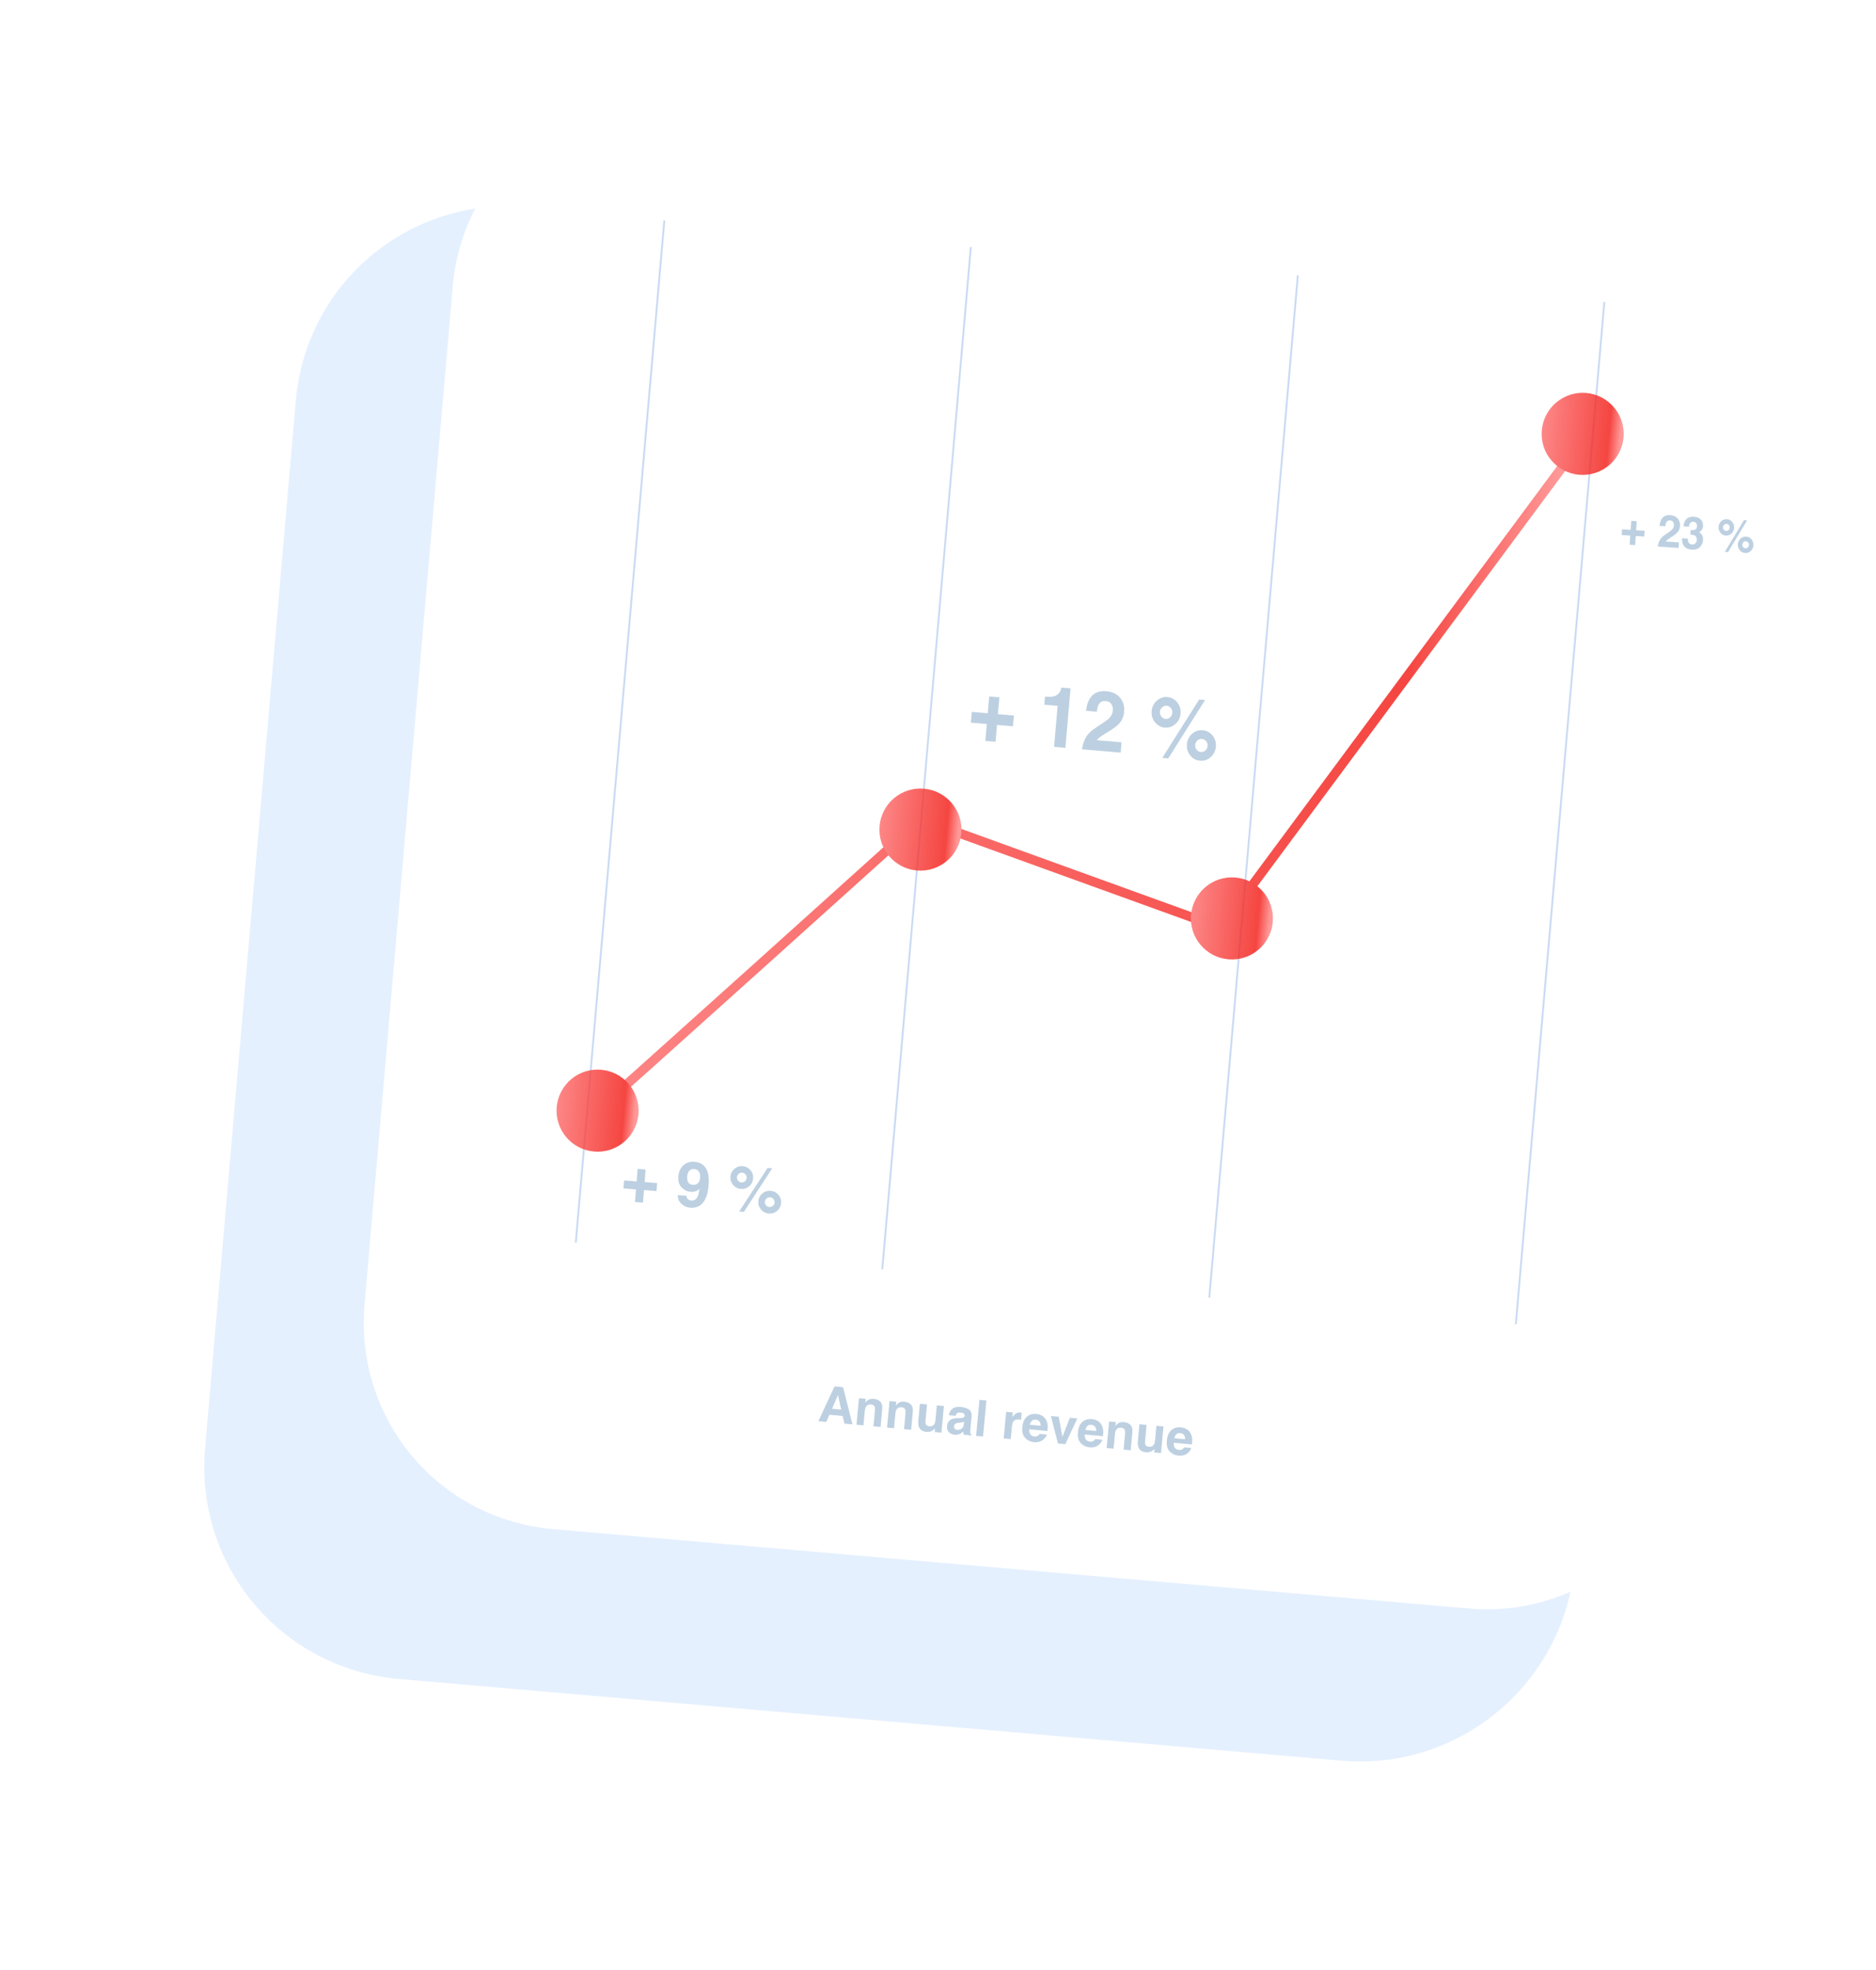 <svg width="201" height="211" viewBox="0 0 201 211" fill="none" xmlns="http://www.w3.org/2000/svg">
<g filter="url(#filter0_d)">
<path d="M153.715 178.554L52.762 169.806C40.142 168.712 30.88 157.699 31.973 145.088L41.691 32.934C42.784 20.322 53.803 11.066 66.422 12.16L167.601 20.927C180.22 22.02 189.483 33.033 188.39 45.645L178.652 158.024C177.353 170.391 166.335 179.647 153.715 178.554Z" fill="#E5F0FE"/>
</g>
<path d="M157.348 172.253L59.257 163.754C46.996 162.691 37.997 151.985 39.059 139.723L48.508 30.685C49.57 18.423 60.277 9.424 72.538 10.486L170.848 19.005C183.109 20.068 192.108 30.774 191.046 43.036L181.579 152.293C180.316 164.317 169.61 173.316 157.348 172.253Z" fill="white"/>
<path d="M71.178 23.605L61.691 133.082" stroke="#CADAF3" stroke-width="0.2"/>
<path d="M104.018 26.453L94.531 135.93" stroke="#CADAF3" stroke-width="0.2"/>
<path d="M139.053 29.488L129.566 138.965" stroke="#CADAF3" stroke-width="0.2"/>
<path d="M171.896 32.332L162.409 141.809" stroke="#CADAF3" stroke-width="0.2"/>
<g opacity="0.78">
<path d="M62.835 119.938C65.215 117.939 98.714 87.752 98.714 87.752L130.798 99.356L170.763 45.464" stroke="url(#paint0_linear)" stroke-miterlimit="10"/>
<path d="M169.192 50.843C171.611 51.052 173.741 49.261 173.951 46.843C174.161 44.425 172.37 42.294 169.951 42.084C167.533 41.875 165.402 43.666 165.193 46.084C164.983 48.503 166.774 50.633 169.192 50.843Z" fill="url(#paint1_linear)"/>
<path d="M131.61 102.733C134.029 102.943 136.159 101.152 136.369 98.734C136.578 96.315 134.788 94.185 132.369 93.975C129.951 93.766 127.82 95.556 127.611 97.975C127.401 100.393 129.192 102.524 131.61 102.733Z" fill="url(#paint2_linear)"/>
<path d="M98.239 93.222C100.658 93.431 102.788 91.64 102.998 89.222C103.207 86.803 101.417 84.673 98.998 84.463C96.58 84.254 94.449 86.045 94.24 88.463C94.03 90.882 95.821 93.012 98.239 93.222Z" fill="url(#paint3_linear)"/>
<path d="M63.646 123.319C66.064 123.529 68.195 121.738 68.404 119.32C68.614 116.901 66.823 114.771 64.404 114.561C61.986 114.352 59.855 116.142 59.646 118.561C59.436 120.979 61.227 123.11 63.646 123.319Z" fill="url(#paint4_linear)"/>
</g>
<path d="M105.83 76.386L104.122 76.238L104.022 77.39L105.73 77.538L105.573 79.346L106.666 79.441L106.823 77.632L108.531 77.781L108.631 76.629L106.923 76.481L107.079 74.681L105.986 74.586L105.83 76.386Z" fill="#BDD0E1"/>
<path d="M111.965 74.615L111.891 75.47L113.317 75.593L112.937 79.984L114.149 80.09L114.701 73.719L113.719 73.634C113.715 73.688 113.69 73.776 113.646 73.881C113.579 74.066 113.488 74.212 113.376 74.32C113.207 74.478 113.002 74.569 112.766 74.603C112.61 74.626 112.342 74.629 111.965 74.615Z" fill="#BDD0E1"/>
<path d="M116.321 79.018C116.109 79.38 115.988 79.787 115.931 80.244L120.072 80.603L120.168 79.496L117.53 79.267C117.618 79.148 117.722 79.039 117.841 78.95C117.952 78.86 118.171 78.716 118.49 78.516L118.998 78.207C119.426 77.936 119.731 77.69 119.932 77.463C120.227 77.126 120.401 76.715 120.441 76.247C120.495 75.626 120.35 75.115 119.998 74.713C119.655 74.302 119.158 74.078 118.526 74.023C117.715 73.953 117.124 74.219 116.753 74.83C116.553 75.148 116.43 75.573 116.357 76.12L117.51 76.22C117.558 75.861 117.624 75.604 117.714 75.449C117.867 75.172 118.128 75.049 118.486 75.08C118.751 75.103 118.948 75.211 119.078 75.403C119.199 75.595 119.256 75.827 119.233 76.097C119.205 76.421 119.049 76.725 118.778 76.973C118.6 77.139 118.225 77.406 117.642 77.772C116.969 78.194 116.529 78.6 116.321 79.018Z" fill="#BDD0E1"/>
<path d="M125.172 81.217L129.112 74.968L128.48 74.913L124.532 81.161L125.172 81.217ZM125.939 77.53C126.274 77.242 126.453 76.868 126.492 76.418C126.531 75.968 126.419 75.568 126.139 75.227C125.86 74.876 125.515 74.683 125.088 74.646C124.652 74.608 124.28 74.739 123.944 75.037C123.618 75.326 123.431 75.699 123.392 76.149C123.353 76.599 123.473 76.999 123.745 77.34C124.024 77.691 124.369 77.884 124.804 77.921C125.231 77.958 125.612 77.828 125.939 77.53ZM125.373 76.819C125.233 76.943 125.065 77.001 124.885 76.986C124.697 76.969 124.55 76.884 124.434 76.738C124.317 76.592 124.263 76.424 124.28 76.226C124.296 76.037 124.38 75.872 124.519 75.748C124.659 75.624 124.819 75.566 125.007 75.582C125.186 75.597 125.342 75.683 125.459 75.829C125.575 75.976 125.62 76.152 125.604 76.341C125.586 76.539 125.513 76.695 125.373 76.819ZM129.718 81.085C130.045 80.787 130.231 80.422 130.27 79.972C130.31 79.513 130.189 79.122 129.918 78.772C129.639 78.422 129.285 78.237 128.858 78.2C128.431 78.163 128.051 78.284 127.724 78.582C127.389 78.871 127.21 79.245 127.17 79.704C127.131 80.154 127.244 80.544 127.523 80.895C127.794 81.245 128.148 81.429 128.575 81.466C129.002 81.503 129.382 81.382 129.718 81.085ZM129.229 79.375C129.354 79.521 129.399 79.698 129.382 79.895C129.366 80.084 129.292 80.241 129.144 80.364C129.004 80.488 128.844 80.547 128.656 80.531C128.477 80.515 128.329 80.43 128.213 80.284C128.088 80.137 128.042 79.97 128.059 79.781C128.076 79.583 128.15 79.417 128.299 79.294C128.438 79.17 128.598 79.12 128.777 79.136C128.965 79.152 129.113 79.228 129.229 79.375Z" fill="#BDD0E1"/>
<path d="M174.711 56.741L173.793 56.68L173.752 57.299L174.67 57.36L174.605 58.333L175.193 58.371L175.258 57.399L176.176 57.46L176.217 56.841L175.299 56.78L175.363 55.813L174.776 55.773L174.711 56.741Z" fill="#BDD0E1"/>
<path d="M177.819 57.871C177.709 58.068 177.649 58.287 177.623 58.533L179.849 58.681L179.889 58.086L178.47 57.992C178.516 57.927 178.571 57.867 178.634 57.818C178.693 57.769 178.809 57.689 178.977 57.578L179.247 57.407C179.474 57.257 179.635 57.122 179.74 56.998C179.895 56.813 179.984 56.591 180 56.34C180.023 56.006 179.939 55.733 179.746 55.521C179.557 55.304 179.288 55.189 178.949 55.167C178.513 55.138 178.198 55.287 178.006 55.619C177.902 55.792 177.841 56.021 177.807 56.315L178.427 56.356C178.449 56.163 178.481 56.025 178.528 55.94C178.608 55.79 178.746 55.722 178.939 55.734C179.081 55.744 179.188 55.8 179.26 55.901C179.327 56.003 179.36 56.127 179.35 56.272C179.339 56.446 179.259 56.611 179.116 56.747C179.022 56.838 178.823 56.985 178.515 57.188C178.158 57.422 177.926 57.645 177.819 57.871Z" fill="#BDD0E1"/>
<path d="M180.85 57.693L180.221 57.651C180.216 57.923 180.252 58.149 180.338 58.32C180.495 58.651 180.802 58.832 181.265 58.863C181.637 58.887 181.929 58.795 182.132 58.585C182.339 58.38 182.448 58.135 182.467 57.844C182.486 57.564 182.422 57.341 182.267 57.175C182.164 57.062 182.085 57.003 182.025 56.999C182.105 56.975 182.183 56.917 182.262 56.835C182.386 56.707 182.453 56.537 182.466 56.338C182.485 56.053 182.408 55.819 182.227 55.637C182.05 55.455 181.803 55.356 181.49 55.336C181.321 55.324 181.182 55.334 181.064 55.37C180.946 55.406 180.841 55.458 180.753 55.534C180.631 55.638 180.54 55.758 180.481 55.89C180.42 56.037 180.387 56.195 180.366 56.369L180.963 56.408C180.969 56.239 181.015 56.106 181.091 56.009C181.171 55.912 181.284 55.871 181.436 55.881C181.564 55.89 181.663 55.935 181.735 56.022C181.799 56.109 181.828 56.218 181.82 56.349C181.806 56.552 181.724 56.682 181.582 56.736C181.497 56.769 181.348 56.784 181.141 56.77L181.109 57.254C181.321 57.268 181.475 57.298 181.569 57.347C181.738 57.437 181.815 57.592 181.801 57.815C181.789 57.989 181.735 58.112 181.637 58.197C181.534 58.283 181.421 58.319 181.297 58.311C181.095 58.297 180.958 58.206 180.891 58.036C180.852 57.941 180.841 57.829 180.85 57.693Z" fill="#BDD0E1"/>
<path d="M185.144 59.125L187.191 55.729L186.851 55.707L184.8 59.103L185.144 59.125ZM185.516 57.139C185.692 56.98 185.784 56.778 185.8 56.536C185.816 56.294 185.752 56.081 185.598 55.9C185.444 55.715 185.257 55.615 185.028 55.6C184.794 55.584 184.595 55.659 184.418 55.822C184.246 55.98 184.15 56.183 184.134 56.425C184.118 56.667 184.187 56.88 184.336 57.06C184.49 57.245 184.677 57.345 184.911 57.361C185.14 57.376 185.344 57.302 185.516 57.139ZM185.204 56.763C185.13 56.831 185.041 56.864 184.944 56.858C184.843 56.851 184.763 56.807 184.699 56.73C184.635 56.653 184.604 56.563 184.611 56.457C184.618 56.355 184.661 56.266 184.735 56.197C184.808 56.13 184.893 56.096 184.994 56.103C185.091 56.109 185.175 56.154 185.24 56.231C185.304 56.308 185.33 56.402 185.323 56.504C185.316 56.61 185.278 56.695 185.204 56.763ZM187.582 59.006C187.754 58.842 187.85 58.645 187.866 58.403C187.883 58.156 187.814 57.947 187.665 57.763C187.511 57.577 187.319 57.482 187.089 57.467C186.86 57.452 186.657 57.521 186.485 57.684C186.308 57.842 186.216 58.045 186.2 58.292C186.184 58.534 186.248 58.742 186.402 58.927C186.551 59.112 186.743 59.208 186.973 59.223C187.202 59.238 187.405 59.169 187.582 59.006ZM187.301 58.093C187.37 58.17 187.396 58.264 187.389 58.371C187.382 58.472 187.344 58.557 187.266 58.625C187.192 58.693 187.107 58.726 187.006 58.72C186.91 58.713 186.83 58.669 186.766 58.592C186.697 58.514 186.671 58.425 186.677 58.324C186.684 58.217 186.723 58.127 186.801 58.06C186.875 57.992 186.959 57.963 187.056 57.97C187.157 57.977 187.237 58.016 187.301 58.093Z" fill="#BDD0E1"/>
<path d="M68.209 126.52L66.867 126.414L66.799 127.272L68.14 127.379L68.033 128.727L68.892 128.795L68.999 127.447L70.34 127.553L70.408 126.695L69.067 126.588L69.173 125.247L68.315 125.179L68.209 126.52Z" fill="#BDD0E1"/>
<path d="M73.22 124.793C72.899 125.091 72.719 125.488 72.679 125.998C72.64 126.488 72.758 126.875 73.025 127.159C73.3 127.444 73.624 127.605 74 127.635C74.255 127.655 74.474 127.618 74.656 127.525C74.754 127.479 74.855 127.406 74.95 127.305C74.902 127.659 74.84 127.931 74.758 128.113C74.603 128.445 74.376 128.596 74.067 128.571C73.906 128.559 73.782 128.508 73.695 128.414C73.608 128.319 73.557 128.2 73.548 128.058L72.616 127.984C72.624 128.389 72.76 128.711 73.032 128.941C73.297 129.178 73.61 129.311 73.966 129.339C74.71 129.398 75.256 129.071 75.589 128.362C75.766 127.991 75.879 127.514 75.924 126.944C75.971 126.347 75.935 125.865 75.81 125.491C75.592 124.832 75.121 124.471 74.397 124.414C73.928 124.376 73.533 124.507 73.22 124.793ZM74.639 126.808C74.512 126.872 74.389 126.896 74.262 126.886C74.027 126.868 73.858 126.787 73.755 126.637C73.652 126.487 73.609 126.268 73.631 125.986C73.657 125.657 73.764 125.423 73.956 125.296C74.077 125.218 74.215 125.182 74.376 125.195C74.597 125.212 74.758 125.306 74.873 125.477C74.988 125.642 75.031 125.861 75.01 126.129C74.984 126.464 74.858 126.691 74.639 126.808Z" fill="#BDD0E1"/>
<path d="M79.7 129.781L82.736 125.116L82.24 125.077L79.197 129.741L79.7 129.781ZM80.269 127.033C80.529 126.817 80.666 126.538 80.693 126.202C80.72 125.867 80.629 125.57 80.406 125.316C80.183 125.055 79.911 124.912 79.576 124.886C79.234 124.858 78.943 124.957 78.682 125.179C78.429 125.395 78.285 125.674 78.259 126.009C78.232 126.344 78.33 126.642 78.546 126.896C78.768 127.156 79.04 127.299 79.382 127.327C79.718 127.353 80.016 127.255 80.269 127.033ZM79.819 126.504C79.71 126.597 79.579 126.64 79.438 126.629C79.29 126.617 79.174 126.554 79.081 126.446C78.989 126.337 78.944 126.212 78.956 126.065C78.967 125.924 79.031 125.801 79.14 125.708C79.248 125.615 79.373 125.571 79.521 125.583C79.662 125.594 79.785 125.658 79.877 125.767C79.97 125.875 80.007 126.006 79.996 126.147C79.984 126.295 79.927 126.412 79.819 126.504ZM83.265 129.673C83.519 129.45 83.662 129.178 83.689 128.843C83.716 128.501 83.618 128.209 83.402 127.949C83.18 127.689 82.9 127.552 82.565 127.525C82.23 127.499 81.933 127.59 81.679 127.813C81.418 128.028 81.282 128.307 81.254 128.649C81.228 128.985 81.32 129.275 81.542 129.536C81.757 129.796 82.037 129.933 82.372 129.96C82.707 129.986 83.005 129.895 83.265 129.673ZM82.867 128.4C82.966 128.509 83.003 128.64 82.991 128.787C82.98 128.928 82.924 129.045 82.808 129.137C82.7 129.23 82.575 129.274 82.427 129.262C82.286 129.251 82.17 129.188 82.077 129.079C81.978 128.97 81.941 128.846 81.952 128.705C81.964 128.557 82.021 128.434 82.136 128.342C82.245 128.249 82.369 128.212 82.51 128.223C82.657 128.234 82.774 128.291 82.867 128.4Z" fill="#BDD0E1"/>
<path d="M91.336 152.537L90.329 148.553L89.418 148.468L87.682 152.197L88.529 152.276L88.865 151.508L90.29 151.64L90.463 152.456L91.336 152.537ZM89.786 149.394L90.127 150.955L89.146 150.864L89.786 149.394Z" fill="#BDD0E1"/>
<path d="M94.317 150.102C94.144 149.929 93.91 149.832 93.615 149.804C93.379 149.782 93.181 149.823 93.015 149.921C92.923 149.983 92.823 150.076 92.713 150.212L92.751 149.799L92.033 149.733L91.768 152.578L92.513 152.647L92.657 151.104C92.673 150.927 92.708 150.784 92.767 150.676C92.883 150.471 93.064 150.38 93.316 150.403C93.525 150.423 93.658 150.505 93.719 150.662C93.749 150.746 93.76 150.861 93.746 151.011L93.585 152.747L94.346 152.817L94.524 150.899C94.557 150.54 94.49 150.275 94.317 150.102Z" fill="#BDD0E1"/>
<path d="M97.593 150.407C97.419 150.234 97.185 150.136 96.891 150.109C96.655 150.087 96.457 150.128 96.291 150.226C96.198 150.288 96.098 150.381 95.988 150.517L96.026 150.104L95.308 150.037L95.044 152.882L95.788 152.952L95.932 151.409C95.948 151.232 95.983 151.089 96.042 150.981C96.159 150.776 96.34 150.685 96.592 150.708C96.801 150.727 96.933 150.81 96.995 150.967C97.025 151.051 97.036 151.165 97.022 151.315L96.86 153.051L97.621 153.122L97.799 151.204C97.833 150.845 97.766 150.579 97.593 150.407Z" fill="#BDD0E1"/>
<path d="M99.164 152.125L99.324 150.405L98.558 150.334L98.398 152.054C98.367 152.381 98.387 152.631 98.452 152.805C98.569 153.118 98.844 153.301 99.261 153.34C99.412 153.354 99.537 153.344 99.653 153.317C99.763 153.289 99.883 153.224 100.01 153.134C100.051 153.105 100.086 153.07 100.118 153.025L100.178 152.955L100.141 153.357L100.87 153.424L101.135 150.574L100.374 150.503L100.23 152.052C100.212 152.239 100.177 152.382 100.119 152.49C100.003 152.684 99.817 152.77 99.565 152.746C99.367 152.728 99.24 152.646 99.183 152.495C99.153 152.411 99.149 152.286 99.164 152.125Z" fill="#BDD0E1"/>
<path d="M102.87 151.86L102.616 151.868C102.323 151.879 102.098 151.917 101.94 151.989C101.657 152.125 101.5 152.364 101.467 152.713C101.442 152.986 101.503 153.202 101.661 153.363C101.813 153.528 102.02 153.623 102.277 153.647C102.481 153.666 102.667 153.635 102.837 153.559C102.978 153.491 103.105 153.405 103.217 153.308C103.216 153.372 103.222 153.427 103.222 153.481C103.228 153.53 103.24 153.585 103.255 153.646L104.065 153.722L104.075 153.609C104.029 153.583 103.994 153.553 103.976 153.513C103.952 153.479 103.948 153.408 103.951 153.311C103.958 153.182 103.968 153.075 103.976 152.984L104.098 151.676C104.13 151.334 104.029 151.086 103.799 150.941C103.564 150.795 103.297 150.705 102.981 150.675C102.504 150.631 102.154 150.728 101.933 150.956C101.795 151.106 101.706 151.308 101.667 151.553L102.385 151.62C102.416 151.515 102.456 151.432 102.516 151.367C102.594 151.288 102.727 151.257 102.903 151.274C103.059 151.288 103.175 151.32 103.251 151.371C103.333 151.422 103.362 151.511 103.351 151.629C103.342 151.725 103.282 151.79 103.171 151.823C103.11 151.844 103.011 151.856 102.87 151.86ZM103.288 152.25L103.262 152.528C103.234 152.774 103.148 152.945 103.005 153.023C102.863 153.107 102.708 153.141 102.547 153.126C102.445 153.117 102.368 153.077 102.299 153.011C102.234 152.951 102.205 152.857 102.217 152.728C102.23 152.584 102.299 152.487 102.423 152.429C102.491 152.397 102.607 152.37 102.77 152.358L102.939 152.341C103.026 152.333 103.092 152.323 103.142 152.306C103.192 152.295 103.242 152.278 103.288 152.25Z" fill="#BDD0E1"/>
<path d="M104.941 149.912L104.582 153.77L105.327 153.839L105.686 149.981L104.941 149.912Z" fill="#BDD0E1"/>
<path d="M109.406 151.273L109.369 151.27C109.144 151.249 108.956 151.291 108.806 151.396C108.714 151.457 108.605 151.577 108.469 151.759L108.516 151.261L107.803 151.194L107.538 154.045L108.293 154.115L108.42 152.754C108.442 152.524 108.484 152.355 108.553 152.253C108.673 152.064 108.881 151.986 109.186 152.015C109.207 152.017 109.234 152.019 109.271 152.028C109.309 152.032 109.351 152.041 109.399 152.051L109.47 151.285C109.433 151.281 109.411 151.279 109.406 151.273Z" fill="#BDD0E1"/>
<path d="M111.659 151.613C111.475 151.503 111.264 151.441 111.028 151.419C110.627 151.381 110.293 151.48 110.017 151.719C109.74 151.964 109.582 152.327 109.536 152.82C109.487 153.345 109.591 153.744 109.848 154C110.099 154.261 110.41 154.409 110.774 154.443C111.213 154.484 111.569 154.377 111.836 154.12C112.008 153.958 112.115 153.795 112.152 153.631L111.386 153.56C111.341 153.637 111.286 153.702 111.234 153.74C111.124 153.816 111.002 153.854 110.847 153.839C110.702 153.826 110.577 153.776 110.481 153.697C110.326 153.564 110.254 153.357 110.27 153.067L112.22 153.248C112.248 153.008 112.255 152.814 112.251 152.684C112.24 152.456 112.183 152.256 112.086 152.074C111.981 151.869 111.838 151.716 111.659 151.613ZM110.554 152.158C110.661 152.06 110.8 152.014 110.972 152.03C111.132 152.044 111.261 152.111 111.359 152.222C111.457 152.334 111.496 152.489 111.494 152.689L110.337 152.581C110.376 152.396 110.448 152.256 110.554 152.158Z" fill="#BDD0E1"/>
<path d="M114.141 154.659L115.429 151.904L114.631 151.83L113.83 153.873L113.431 151.718L112.595 151.64L113.353 154.586L114.141 154.659Z" fill="#BDD0E1"/>
<path d="M117.613 152.166C117.429 152.057 117.218 151.995 116.983 151.973C116.581 151.935 116.247 152.034 115.971 152.273C115.694 152.518 115.536 152.881 115.491 153.374C115.442 153.899 115.545 154.298 115.802 154.554C116.054 154.815 116.364 154.963 116.728 154.997C117.168 155.038 117.524 154.93 117.791 154.674C117.962 154.512 118.069 154.349 118.106 154.185L117.34 154.114C117.295 154.19 117.241 154.256 117.188 154.294C117.079 154.37 116.956 154.408 116.801 154.393C116.656 154.38 116.531 154.33 116.436 154.251C116.281 154.118 116.208 153.911 116.224 153.621L118.174 153.802C118.202 153.561 118.209 153.368 118.205 153.238C118.194 153.01 118.137 152.81 118.04 152.628C117.935 152.423 117.793 152.27 117.613 152.166ZM116.509 152.712C116.615 152.614 116.754 152.568 116.926 152.583C117.087 152.598 117.216 152.664 117.313 152.776C117.411 152.888 117.451 153.043 117.448 153.243L116.291 153.135C116.33 152.95 116.402 152.81 116.509 152.712Z" fill="#BDD0E1"/>
<path d="M121.117 152.595C120.944 152.422 120.709 152.325 120.415 152.297C120.179 152.275 119.981 152.316 119.815 152.415C119.723 152.476 119.622 152.57 119.512 152.705L119.551 152.293L118.833 152.226L118.568 155.071L119.313 155.14L119.456 153.597C119.473 153.42 119.508 153.278 119.566 153.17C119.683 152.964 119.864 152.873 120.116 152.896C120.325 152.916 120.458 152.999 120.519 153.156C120.549 153.239 120.56 153.354 120.546 153.504L120.384 155.24L121.145 155.311L121.323 153.393C121.357 153.034 121.29 152.768 121.117 152.595Z" fill="#BDD0E1"/>
<path d="M122.688 154.314L122.848 152.594L122.082 152.523L121.922 154.243C121.891 154.569 121.911 154.82 121.976 154.993C122.093 155.307 122.368 155.489 122.786 155.528C122.936 155.542 123.061 155.532 123.177 155.505C123.288 155.478 123.407 155.413 123.534 155.322C123.575 155.293 123.611 155.259 123.642 155.213L123.702 155.143L123.665 155.545L124.394 155.613L124.659 152.762L123.898 152.692L123.754 154.24C123.737 154.428 123.702 154.57 123.643 154.678C123.528 154.873 123.341 154.958 123.089 154.935C122.891 154.916 122.764 154.834 122.708 154.683C122.678 154.599 122.673 154.475 122.688 154.314Z" fill="#BDD0E1"/>
<path d="M127.141 153.053C126.957 152.944 126.746 152.881 126.511 152.859C126.109 152.822 125.775 152.92 125.499 153.16C125.222 153.404 125.064 153.768 125.018 154.26C124.97 154.786 125.073 155.184 125.33 155.441C125.581 155.702 125.892 155.85 126.256 155.883C126.696 155.924 127.052 155.817 127.319 155.561C127.49 155.398 127.597 155.235 127.634 155.071L126.868 155C126.823 155.077 126.768 155.142 126.716 155.18C126.606 155.257 126.484 155.294 126.329 155.279C126.184 155.266 126.059 155.217 125.964 155.137C125.808 155.004 125.736 154.797 125.752 154.507L127.702 154.688C127.73 154.448 127.737 154.254 127.733 154.124C127.722 153.896 127.665 153.696 127.568 153.514C127.463 153.31 127.321 153.156 127.141 153.053ZM126.037 153.599C126.143 153.5 126.282 153.454 126.454 153.47C126.615 153.485 126.744 153.551 126.841 153.663C126.939 153.774 126.979 153.929 126.976 154.129L125.819 154.021C125.858 153.836 125.93 153.697 126.037 153.599Z" fill="#BDD0E1"/>
<defs>
<filter id="filter0_d" x="0.002" y="0.188" width="200.359" height="210.358" filterUnits="userSpaceOnUse" color-interpolation-filters="sRGB">
<feFlood flood-opacity="0" result="BackgroundImageFix"/>
<feColorMatrix in="SourceAlpha" type="matrix" values="0 0 0 0 0 0 0 0 0 0 0 0 0 0 0 0 0 0 127 0"/>
<feOffset dx="-10" dy="10"/>
<feGaussianBlur stdDeviation="10"/>
<feColorMatrix type="matrix" values="0 0 0 0 0.47 0 0 0 0 0.574 0 0 0 0 0.838 0 0 0 0.15 0"/>
<feBlend mode="normal" in2="BackgroundImageFix" result="effect1_dropShadow"/>
<feBlend mode="normal" in="SourceGraphic" in2="effect1_dropShadow" result="shape"/>
</filter>
<linearGradient id="paint0_linear" x1="65.657" y1="78.371" x2="168.082" y2="87.246" gradientUnits="userSpaceOnUse">
<stop stop-color="#FC6565"/>
<stop offset="0.82" stop-color="#F2120C"/>
<stop offset="0.96" stop-color="#FF7B7B"/>
</linearGradient>
<linearGradient id="paint1_linear" x1="165.193" y1="46.084" x2="173.951" y2="46.843" gradientUnits="userSpaceOnUse">
<stop stop-color="#FC6565"/>
<stop offset="0.82" stop-color="#F2120C"/>
<stop offset="0.96" stop-color="#FF7B7B"/>
</linearGradient>
<linearGradient id="paint2_linear" x1="127.611" y1="97.975" x2="136.369" y2="98.734" gradientUnits="userSpaceOnUse">
<stop stop-color="#FC6565"/>
<stop offset="0.82" stop-color="#F2120C"/>
<stop offset="0.96" stop-color="#FF7B7B"/>
</linearGradient>
<linearGradient id="paint3_linear" x1="94.24" y1="88.463" x2="102.998" y2="89.222" gradientUnits="userSpaceOnUse">
<stop stop-color="#FC6565"/>
<stop offset="0.82" stop-color="#F2120C"/>
<stop offset="0.96" stop-color="#FF7B7B"/>
</linearGradient>
<linearGradient id="paint4_linear" x1="59.646" y1="118.561" x2="68.404" y2="119.32" gradientUnits="userSpaceOnUse">
<stop stop-color="#FC6565"/>
<stop offset="0.82" stop-color="#F2120C"/>
<stop offset="0.96" stop-color="#FF7B7B"/>
</linearGradient>
</defs>
</svg>
